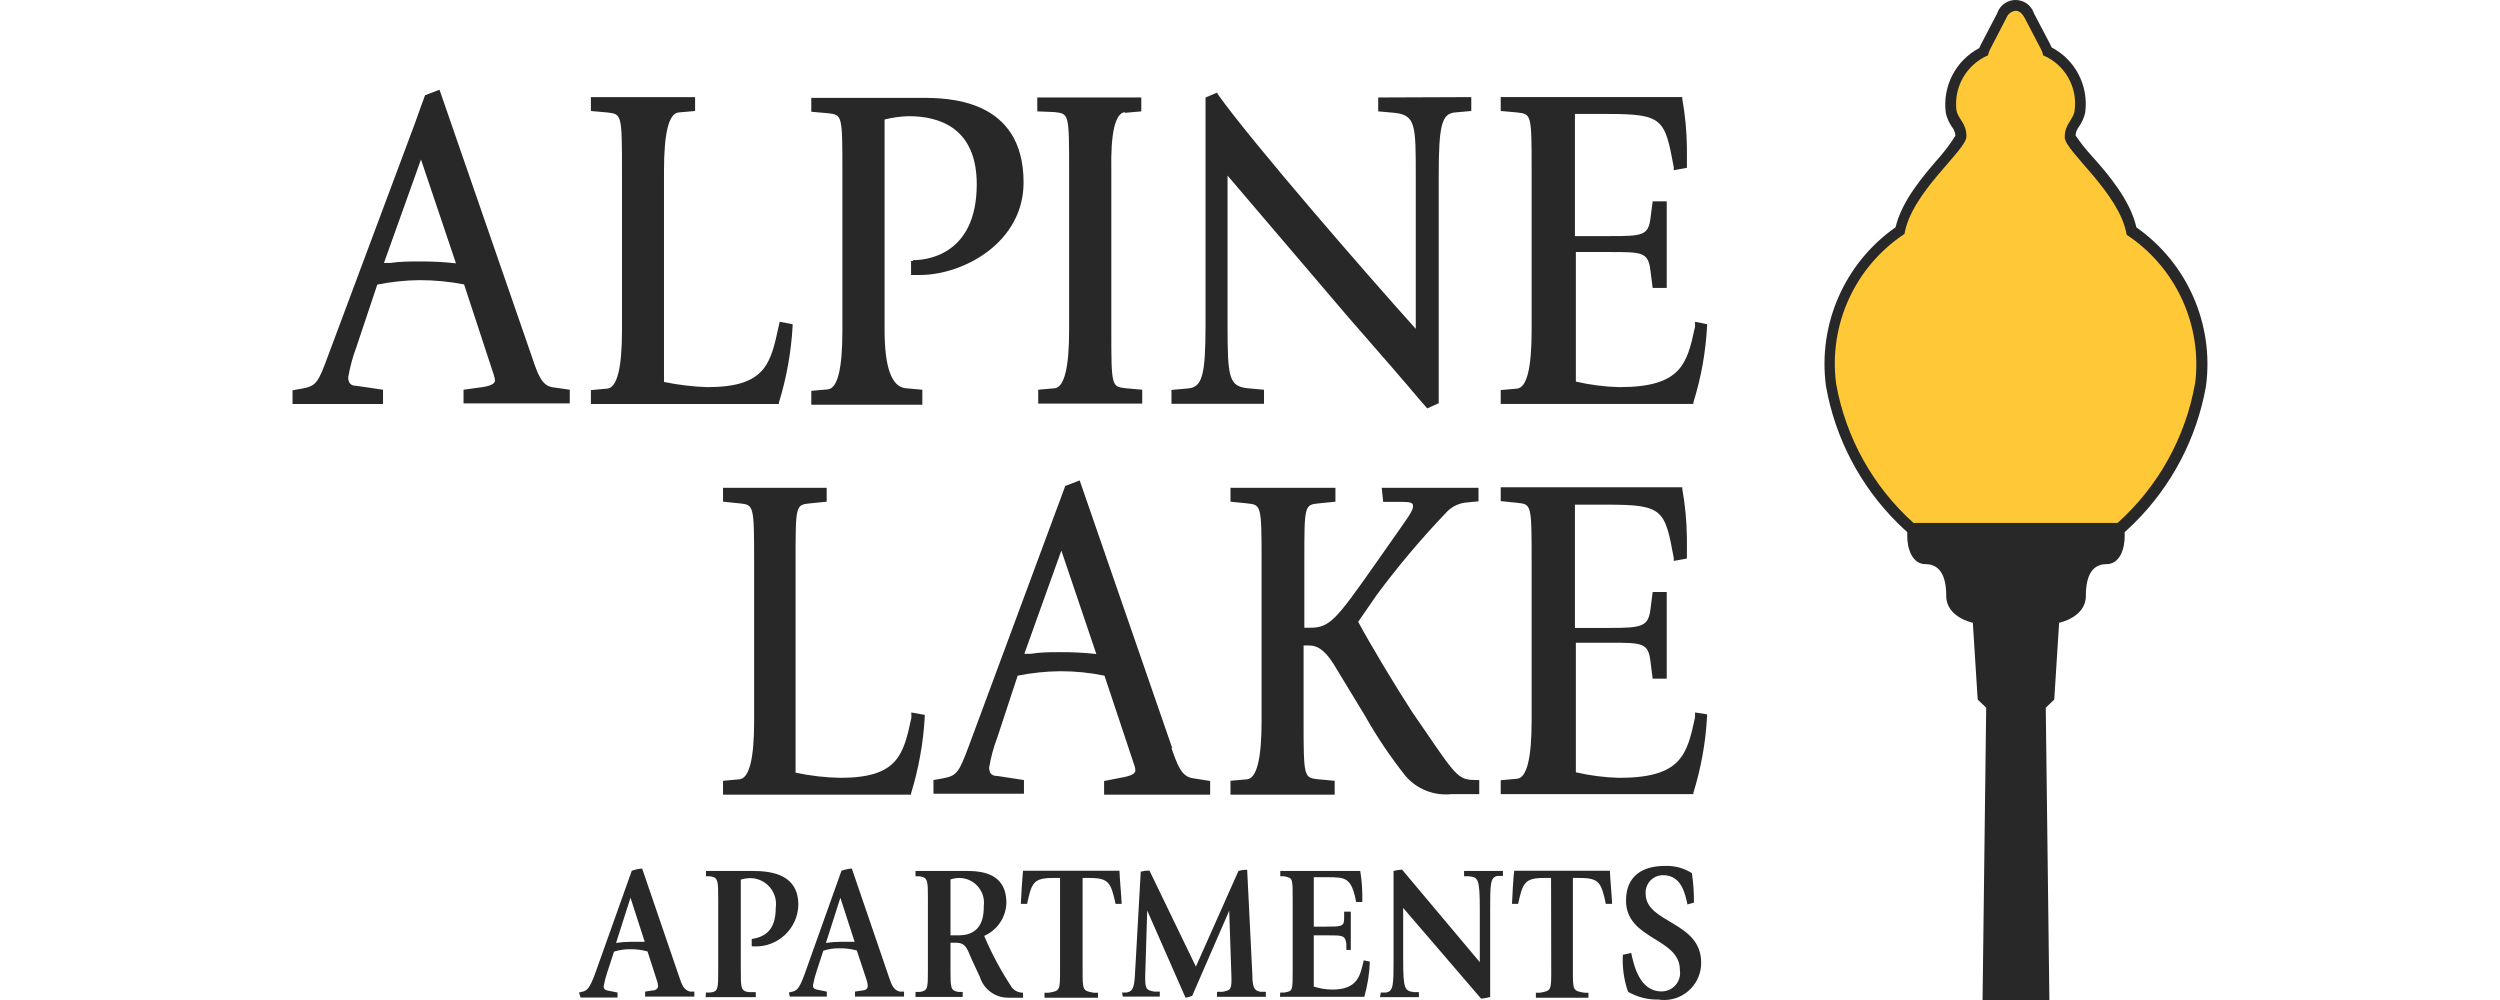<?xml version="1.0" encoding="UTF-8"?>
<svg id="Layer_1" data-name="Layer 1" xmlns="http://www.w3.org/2000/svg" viewBox="0 0 250 100">
  <defs>
    <style>
      .cls-1 {
        fill: #282828;
      }

      .cls-2 {
        fill: #ffc836;
      }
    </style>
  </defs>
  <g id="color">
    <path class="cls-2" d="M189.974,23.171c-4.994,3.4-7.648,9.323-6.863,15.313.993,5.473,3.774,10.462,7.907,14.185l.139.125h20.798l.139-.125c4.13-3.72,6.91-8.703,7.907-14.171.785-5.994-1.875-11.918-6.877-15.313-.543-2.645-2.784-5.179-4.357-7.058-.719-.705-1.325-1.518-1.796-2.408.005-.503.171-.991.473-1.392.262-.373.434-.802.501-1.253.31-2.447-.987-4.817-3.216-5.875-.044-.17-.11-.334-.195-.487l-1.643-3.146c-.187-.746-.943-1.199-1.689-1.012-.498.125-.887.514-1.012,1.012l-1.643,3.146c-.085.154-.151.317-.195.487-2.227,1.058-3.519,3.43-3.202,5.875.08.428.257.833.515,1.183.302.402.468.889.473,1.392-.47.891-1.076,1.703-1.796,2.408-1.643,1.977-3.87,4.524-4.371,7.114Z"/>
    <path class="cls-1" d="M213.626,22.726v-.056c-.64-2.687-2.784-5.22-4.469-7.1-.585-.635-1.12-1.315-1.601-2.032.024-.321.146-.627.348-.877.294-.419.502-.892.613-1.392.372-2.666-.97-5.279-3.355-6.529-.045-.114-.096-.225-.153-.334l-1.615-3.076c-.335-1.015-1.429-1.566-2.444-1.231-.582.192-1.039.649-1.231,1.231l-1.643,3.146c-.057.109-.108.22-.153.334-2.363,1.248-3.697,3.838-3.341,6.487.111.5.319.973.613,1.392.202.25.324.556.348.877-.453.724-.96,1.413-1.517,2.06-1.629,1.879-3.842,4.413-4.469,7.1-5.102,3.581-7.785,9.705-6.96,15.884.92,5.21,3.434,10.006,7.197,13.726.306.306.626.599.933.877v.418c0,1.211.487,2.784,1.824,2.784,1.336,0,2.074,1.016,2.074,3.174s2.659,2.687,2.659,2.687l.487,7.684.849.807-.362,29.234h6.682l-.362-29.234.849-.807.487-7.684s2.673-.529,2.673-2.687.724-3.174,2.06-3.174c1.336,0,1.824-1.531,1.824-2.784v-.418c.306-.278.626-.571.933-.877,3.763-3.72,6.277-8.516,7.197-13.726.822-6.181-1.867-12.306-6.974-15.884ZM219.5,38.428v-.056c-.956,5.374-3.68,10.273-7.74,13.921h-20.408c-4.06-3.647-6.784-8.547-7.74-13.921-.772-5.889,1.881-11.703,6.835-14.979.696-4.176,6.195-8.352,6.195-9.745s-.835-1.698-1.002-2.659c-.264-2.317,1.019-4.533,3.16-5.457.036-.21.107-.412.209-.599l1.629-3.146c.149-.39.504-.664.919-.71.334,0,.654.237.905.71l1.643,3.146c.102.187.173.389.209.599,2.181.922,3.472,3.195,3.146,5.541-.153.961-.988,1.281-.988,2.659s5.499,5.568,6.195,9.745c4.945,3.271,7.596,9.071,6.835,14.951ZM57.904,99.252l.444-.111c.389-.13.629-.37,1.129-1.684l3.702-10.383c.335-.118.683-.192,1.036-.222l3.702,10.827c.278.833.481,1.333,1.092,1.481h.426v.5h-4.923v-.5l.703-.111c.333,0,.592-.167.592-.444-.015-.222-.065-.441-.148-.648l-.907-2.813c-.56-.156-1.14-.231-1.721-.222-.552-.009-1.102.073-1.629.241l-.685,2.091c-.148.448-.266.906-.352,1.37,0,.296.167.389.463.444l.925.185v.5h-3.702l-.148-.5ZM61.605,94.292c.472-.072.948-.109,1.425-.111h1.444l-1.425-4.405h0l-1.444,4.516ZM70.6,99.252h.407c.814-.093.814-.352.814-2.258v-7.07c0-1.851,0-2.184-.814-2.295h-.407v-.537h4.608c2.128,0,4.627.426,4.627,3.405-.061,2.35-2.015,4.206-4.365,4.145-.1-.003-.199-.009-.299-.018v-.722c1.277-.204,2.406-.814,2.406-3.146.195-1.418-.796-2.725-2.214-2.92-.143-.02-.288-.027-.433-.023-.289.012-.575.061-.851.148v8.995c0,1.851,0,2.165.833,2.258h.666v.5h-5.016l.037-.463ZM78.891,99.252l.444-.111c.389-.13.629-.37,1.11-1.684l3.702-10.383c.334-.119.683-.194,1.036-.222l3.702,10.827c.278.833.481,1.333,1.092,1.481h.426v.5h-4.905v-.5l.703-.111c.333,0,.574-.167.574-.444-.007-.222-.05-.441-.13-.648l-.962-2.906c-.56-.156-1.14-.231-1.721-.222-.552-.01-1.103.071-1.629.241l-.685,2.091c-.148.448-.266.906-.352,1.37,0,.296.167.389.463.444l.925.185v.5h-3.702l-.093-.407ZM82.593,94.292c.472-.072.948-.109,1.425-.111h1.444l-1.425-4.405h0l-1.444,4.516ZM95.049,96.938c0,1.851,0,2.128.814,2.258h.407v.5h-4.719v-.5h.426c.814-.13.814-.352.814-2.276v-7.014c0-1.851,0-2.147-.833-2.276h-.407v-.537h4.997c1.592,0,4.09.185,4.09,3.202-.038,1.436-.904,2.72-2.221,3.294.765,1.803,1.695,3.531,2.776,5.164.272.333.681.524,1.11.518v.5h-1.499c-1.291.001-2.432-.84-2.813-2.073l-.666-1.425c-.611-1.277-.629-1.999-1.74-1.999h-.537l-0,2.665ZM95.049,93.533h.833c2.462,0,2.499-2.128,2.499-2.961.164-1.36-.806-2.595-2.166-2.758-.092-.011-.184-.017-.277-.018-.302.001-.602.051-.888.148l0,5.589ZM106.005,87.796h-.703c-1.962,0-2.147.5-2.591,2.591h-.629c0-.315.167-2.887.222-3.313h9.642c0,.426.222,2.998.222,3.313h-.611c-.463-2.091-.648-2.591-2.61-2.591h-.685v9.254c0,1.962,0,2.036,1.11,2.221h.426v.5h-5.349v-.5h.426c1.129-.185,1.129-.259,1.129-2.221l-0-9.254ZM112.205,99.252h.444c.5-.111.74-.241.833-1.555l.592-10.531c.284-.074.576-.112.87-.111l4.645,9.605,4.257-9.568c.282-.082.576-.12.87-.111l.518,10.475c0,1.462.296,1.629.833,1.721h.518v.5h-4.886v-.5h.574c.777-.148.907-.222.87-1.499l-.222-6.607h0l-3.702,8.514c-.215.085-.438.147-.666.185l-3.831-8.717h0l-.204,6.607c0,1.277.111,1.333.888,1.499h.574v.5h-3.702l-.074-.407ZM128.029,99.252h.426c.814-.167.814-.111.814-2.276v-7.051c0-2.184,0-2.073-.814-2.295h-.426v-.537h7.995c.169,1.027.237,2.069.204,3.109h-.611c-.463-2.424-1.036-2.48-2.85-2.48h-1.388v4.942h1.184c1.555,0,1.851,0,1.851-.814v-.685h.666v3.831h-.444v-.611c-.111-.851-.37-.851-1.851-.851h-1.407v5.127c.599.189,1.223.289,1.851.296,2.61,0,2.795-1.481,3.146-2.924l.611.13c-.043,1.19-.229,2.371-.555,3.516h-8.439l.037-.426ZM138.079,99.252h.518c.759-.111.759-.814.759-3.35v-8.81c.28-.066.565-.109.851-.13l7.773,9.254v-5.201c0-3.128-.148-3.276-1.073-3.387h-.5v-.537h3.887v.5h-.518c-.759.111-.759.833-.759,3.368v8.736c-.294.094-.599.15-.907.167l-7.792-9.069v5.127c0,3.017.148,3.146,1.055,3.294h.518v.5h-3.887l.074-.463ZM155.106,87.796h-.685c-1.962,0-2.147.5-2.61,2.591h-.611c0-.315.148-2.887.222-3.313h9.568c0,.426.222,2.998.222,3.313h-.629c-.444-2.091-.648-2.591-2.591-2.591h-.703v9.254c0,1.962,0,2.036,1.129,2.221h.426v.5h-5.256v-.5h.407c1.129-.185,1.129-.259,1.129-2.221l-.018-9.254ZM168.746,90.442c-.222-.981-.555-2.924-2.443-2.924-.961-.002-1.741.775-1.743,1.736-0.0.038.001.076.004.115,0,2.961,5.552,2.758,5.552,6.885.025,2.044-1.612,3.721-3.656,3.746-.207.002-.414-.012-.619-.045-1.064.027-2.115-.243-3.035-.777-.416-1.187-.592-2.446-.518-3.702l.833-.185c.241,1.147.814,3.85,3.017,3.85,1.022.013,1.861-.805,1.874-1.827.001-.107-.007-.214-.024-.32,0-3.239-5.386-2.998-5.386-6.94,0-2.443,1.629-3.461,3.868-3.461.96-.047,1.91.206,2.721.722.143.974.211,1.958.204,2.943l-.648.185ZM91.143,71.75c-.796,3.702-1.314,6.033-7.125,6.033-1.5-.03-2.994-.203-4.46-.518v-21.117c0-5.645,0-5.663,1.444-5.811l1.666-.167v-1.388h-10.364v1.388l1.647.167c1.425.148,1.462.167,1.462,5.811v15.972q0,5.645-1.462,5.811l-1.647.148v1.388h18.804v-.13c.766-2.495,1.226-5.074,1.37-7.681v-.167l-1.351-.241.019.5ZM117.221,74.803l-9.254-26.762-1.444.555h0c-.333.87-.666,1.851-.999,2.702l-8.606,23.209c-1.018,2.721-1.203,3.072-2.647,3.331l-.925.167v1.37h9.05v-1.37l-2.647-.407c-.518,0-.833-.204-.833-.851.171-1.024.444-2.028.814-2.998l2.036-6.182c1.39-.279,2.802-.428,4.22-.444,1.498-.006,2.993.142,4.46.444l2.85,8.551.111.333c.076.182.12.376.13.574,0,.204-.111.481-1.129.685l-1.999.389v1.37h10.605v-1.37l-1.851-.296c-1.018-.222-1.407-1.24-2.017-2.998l.074 0ZM109.633,65.401c-1.229-.136-2.465-.198-3.702-.185-.962,0-1.851,0-2.887.167h-.611l3.702-10.327,3.498,10.346ZM138.319,50.188h1.906c.888,0,1.073.13,1.073.389s0,.481-1.073,1.98l-2.739,3.905c-3.905,5.552-4.516,6.311-6.478,6.311h-.574v-6.626c0-5.645,0-5.663,1.462-5.811l1.647-.167v-1.388h-10.494v1.388l1.647.167c1.425.148,1.462.167,1.462,5.811v15.972q0,5.645-1.444,5.811l-1.666.148v1.388h10.42v-1.388l-1.647-.148c-1.425-.167-1.462-.167-1.462-5.811v-7.57h.537c.648,0,1.444.222,2.462,1.851l3.146,5.182.167.296c1.142,1.986,2.429,3.885,3.85,5.682,1.143,1.353,2.885,2.047,4.645,1.851h2.758v-1.407h-.185c-1.851,0-1.999-.185-5.201-4.886l-1.277-1.851c-1.666-2.554-4.331-6.996-5.441-9.087l1.851-2.684c2.177-2.935,4.539-5.729,7.07-8.365.531-.526,1.235-.841,1.98-.888l1.129-.111v-1.351h-9.679l.148,1.407ZM169.505,71.25v.481c-.796,3.702-1.333,6.052-7.588,6.052-1.459-.037-2.91-.223-4.331-.555v-12.955h3.405c3.22,0,3.831,0,4.053,1.851l.222,1.74h1.407v-8.662h-1.407l-.222,1.74c-.222,1.703-.833,1.851-4.053,1.851h-3.498v-12.326h3.257c5.552,0,5.737.5,6.626,5.33v.296l1.314-.241v-2.054c-.019-1.645-.174-3.285-.463-4.905v-.167h-18.156v1.388l1.647.167c1.425.148,1.444.167,1.444,5.811v15.972q0,5.645-1.444,5.811l-1.647.148v1.388h19.266v-.13c.775-2.493,1.235-5.073,1.37-7.681v-.167l-1.203-.185ZM55.183,38.713c-.999-.204-1.388-1.222-1.98-2.998l-9.254-26.744-1.444.555h0c-.333.87-.666,1.851-.981,2.721l-8.699,23.283c-.999,2.721-1.184,3.072-2.628,3.331l-.944.167v1.37h9.05v-1.425l-2.647-.389c-.5,0-.833-.204-.833-.851.173-1.03.446-2.04.814-3.017l2.091-6.256c1.383-.279,2.79-.428,4.201-.444,1.503-.002,3.003.14,4.479.426l2.85,8.68.111.333c.067.185.111.378.13.574,0,.204-.111.481-1.129.666l-2.017.278v1.37h10.623v-1.37l-1.795-.259ZM45.596,26.332c-1.229-.137-2.465-.199-3.702-.185-.944,0-1.851,0-2.887.148h-.611l3.702-10.346,3.498,10.383ZM77.966,32.18l-.111.5c-.796,3.702-1.314,6.033-7.125,6.033-1.456-.047-2.905-.221-4.331-.518v-21.117q0-5.663,1.444-5.83l1.666-.148v-1.388h-10.42v1.388l1.647.148c1.425.167,1.462.167,1.462,5.83v15.954q0,5.663-1.462,5.83l-1.647.148v1.388h18.804v-.148c.768-2.489,1.227-5.062,1.37-7.662v-.167l-1.296-.241ZM91.291,26.091h-.185v1.407h.888c4.349,0,10.364-3.239,10.364-9.254,0-8.458-7.699-8.458-10.235-8.458h-10.994v1.388l1.666.148c1.425.167,1.444.167,1.444,5.83v15.954q0,5.663-1.444,5.83l-1.666.148v1.388h11.105v-1.499l-1.647-.148q-2.128-.185-2.128-5.83V11.951c.788-.198,1.594-.31,2.406-.333,3.109,0,6.811,1.184,6.811,6.829-.019,7.273-5.312,7.57-6.385,7.57v.074ZM112.483,11.285l1.647-.148v-1.388h-10.401v1.388l1.74.074c1.425.167,1.444.167,1.444,5.83v15.954q0,5.663-1.444,5.83l-1.647.148v1.388h10.401v-1.388l-1.647-.148c-1.425-.167-1.444-.167-1.444-5.83v-15.917q-.111-5.663,1.351-5.867l-0.0.074ZM137.82,9.749v1.388l1.647.148c2.11.222,2.11,1.277,2.11,6.33v15.269c-4.516-5.016-16.398-18.656-19.84-23.523v-.111l-1.184.5v22.764c0,5.016-.333,6.2-1.74,6.33l-1.666.148v1.388h9.254v-1.407l-1.666-.148c-1.851-.222-1.98-1.092-1.98-6.33v-14.936l12.104,14.195c3.405,3.887,5.756,6.607,6.996,8.088l.87.999,1.147-.518v-22.746c0-5.016.296-6.2,1.61-6.33l1.647-.148v-1.388l-9.309.037ZM169.505,32.18v.481c-.796,3.702-1.333,6.052-7.588,6.052-1.459-.037-2.91-.223-4.331-.555v-12.955h3.405c3.22,0,3.831,0,4.053,1.851l.222,1.74h1.407v-8.662h-1.407l-.222,1.721c-.222,1.703-.833,1.758-4.053,1.758h-3.498v-12.215h3.257c5.552,0,5.737.5,6.626,5.33v.296l1.314-.241v-1.999c-.019-1.645-.174-3.285-.463-4.905v-.167h-18.156v1.388l1.647.148c1.425.167,1.444.167,1.444,5.83v15.954q0,5.663-1.444,5.83l-1.647.148v1.388h19.266v-.148c.776-2.486,1.237-5.061,1.37-7.662v-.167l-1.203-.241Z"/>
  </g>
</svg>